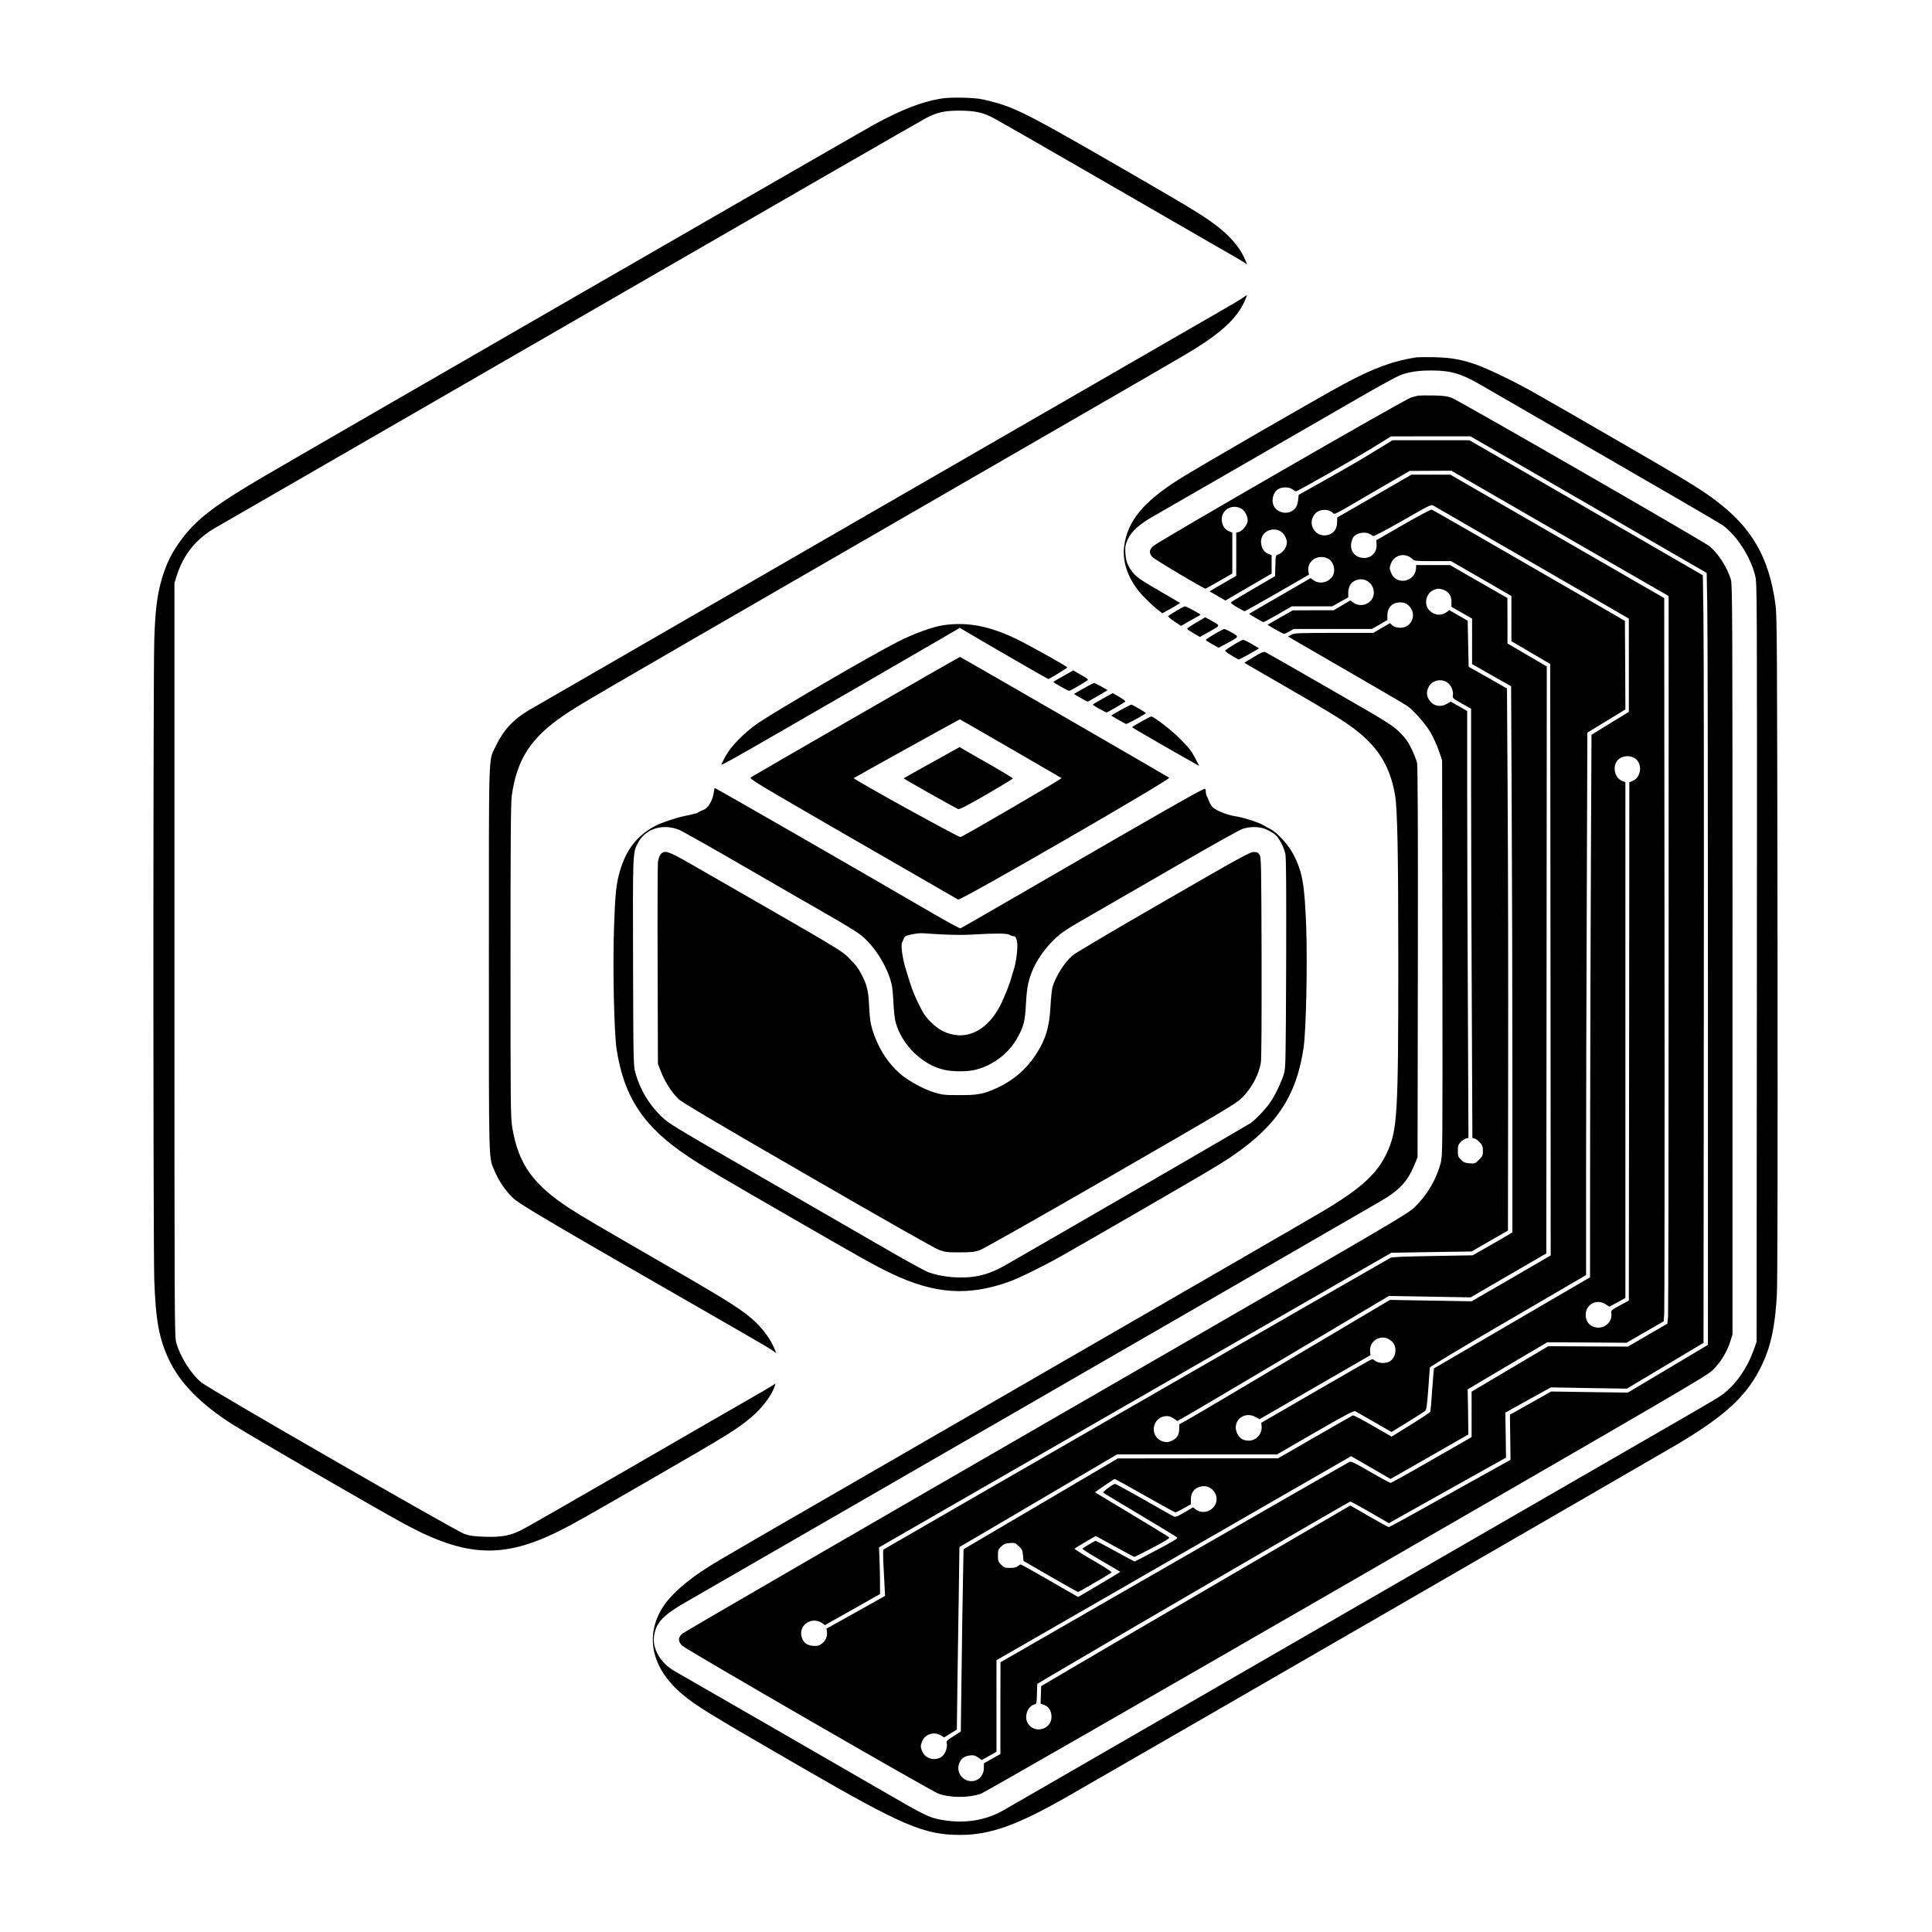 <?xml version="1.0" standalone="no"?>
<!DOCTYPE svg PUBLIC "-//W3C//DTD SVG 20010904//EN"
 "http://www.w3.org/TR/2001/REC-SVG-20010904/DTD/svg10.dtd">
<svg version="1.0" xmlns="http://www.w3.org/2000/svg"
 width="1966pt" height="1966pt" viewBox="0 0 1966 1966"
 preserveAspectRatio="xMidYMid meet">
<g transform="translate(0,1966) scale(0.1,-0.1)"
fill="#000000" stroke="none">
<path d="M9565 18655 c-196 -35 -394 -112 -671 -263 -158 -87 -5709 -3287
-6234 -3595 -456 -267 -648 -412 -795 -602 -116 -149 -181 -282 -230 -467 -39
-151 -56 -297 -65 -578 -12 -349 -12 -6179 0 -6515 14 -409 48 -594 149 -811
111 -237 329 -458 651 -661 214 -134 1471 -863 1746 -1011 629 -340 1008 -356
1585 -66 129 64 261 139 899 507 810 467 899 522 1047 647 110 92 210 226 238
319 l7 24 -28 -20 c-16 -11 -141 -84 -279 -163 -137 -78 -686 -395 -1220 -704
-533 -308 -1007 -579 -1052 -602 -119 -61 -204 -77 -377 -72 -115 4 -154 9
-211 29 -85 29 -2588 1470 -2673 1539 -107 86 -219 264 -259 410 -17 62 -18
252 -18 3895 l0 3830 23 75 c69 218 198 378 398 492 54 31 1688 973 3629 2094
1942 1121 3564 2056 3605 2076 113 57 183 72 335 72 158 -1 236 -18 349 -77
45 -24 518 -295 1051 -603 534 -309 1083 -625 1220 -704 138 -78 262 -151 278
-162 l27 -19 -11 28 c-45 119 -136 235 -268 341 -125 101 -255 182 -716 449
-1234 715 -1347 774 -1624 845 -98 25 -139 30 -271 34 -105 2 -181 -1 -235
-11z"/>
<path d="M12655 16635 c-16 -13 -136 -84 -265 -158 -226 -129 -6816 -3932
-7010 -4045 -154 -90 -260 -205 -334 -363 -77 -162 -71 28 -71 -2174 0 -2155
-4 -2003 60 -2155 42 -100 104 -191 185 -270 68 -66 357 -236 2234 -1313 210
-120 395 -229 413 -243 l33 -25 -10 25 c-38 100 -112 207 -201 292 -126 119
-265 207 -874 559 -685 395 -901 522 -1009 592 -381 247 -530 455 -593 828
-17 104 -18 200 -18 1700 0 1247 3 1609 13 1680 53 370 194 587 527 814 160
109 208 138 3025 1764 3274 1890 3294 1901 3416 1978 270 170 418 313 489 474
14 32 25 59 23 60 -2 2 -16 -7 -33 -20z"/>
<path d="M14415 16024 c-239 -37 -434 -108 -740 -272 -244 -131 -1498 -855
-1677 -969 -363 -230 -523 -424 -558 -677 -24 -171 47 -359 195 -515 47 -48
109 -107 139 -130 l54 -42 92 51 c50 29 90 53 88 55 -2 2 -86 51 -187 109
-212 123 -256 153 -293 200 -52 65 -71 114 -76 196 -4 68 -1 84 23 139 38 83
121 159 266 240 110 63 1340 771 2087 1203 200 116 393 221 430 234 92 32 177
44 310 44 192 0 303 -32 492 -142 58 -34 627 -362 1265 -731 638 -368 1181
-684 1207 -703 142 -105 280 -318 328 -509 20 -80 20 -100 18 -3940 l-3 -3860
-28 -78 c-71 -201 -198 -377 -344 -475 -32 -21 -139 -85 -238 -142 -99 -57
-1708 -985 -3575 -2063 -1867 -1079 -3433 -1982 -3480 -2009 -192 -109 -415
-140 -652 -92 -109 22 -163 49 -563 281 -313 181 -1981 1143 -2134 1230 -138
79 -224 226 -206 352 20 140 93 217 336 355 139 79 6528 3765 7053 4070 196
113 281 204 350 375 l31 76 3 1980 c2 1358 -1 1996 -8 2030 -6 28 -31 92 -56
144 -37 75 -60 108 -122 170 -74 73 -104 92 -711 441 -348 201 -643 369 -655
374 -18 7 -41 -3 -119 -50 -53 -31 -96 -58 -94 -59 1 -1 180 -105 397 -230
399 -230 555 -324 665 -401 281 -197 415 -398 470 -709 25 -137 34 -596 34
-1685 0 -1577 -9 -1726 -114 -1957 -98 -213 -260 -363 -640 -590 -82 -50
-1435 -832 -3005 -1738 -3119 -1800 -3122 -1802 -3260 -1889 -219 -137 -384
-283 -465 -410 -187 -293 -114 -623 195 -884 147 -124 259 -192 1220 -748
1024 -592 1244 -686 1610 -686 306 0 581 98 1091 390 467 266 6093 3516 6224
3595 490 294 699 492 846 801 89 188 131 382 150 702 7 122 9 1261 7 3544 -4
3108 -5 3375 -21 3490 -66 480 -239 780 -614 1062 -145 109 -325 219 -968 590
-922 533 -959 554 -1170 658 -317 156 -465 199 -715 205 -85 2 -168 1 -185 -1z"/>
<path d="M14430 15634 c-14 -3 -47 -12 -75 -21 -66 -20 -2579 -1469 -2622
-1511 -41 -40 -42 -72 -5 -111 23 -26 520 -321 539 -321 3 0 66 35 140 77
l133 77 0 208 0 208 -34 14 c-43 18 -67 54 -73 109 -10 104 99 173 196 123 41
-22 76 -93 66 -137 -9 -39 -58 -95 -90 -103 l-25 -6 0 -220 0 -219 -72 -42
c-40 -23 -101 -59 -136 -79 l-63 -38 80 -46 81 -47 235 137 235 137 0 93 0 94
-34 14 c-43 18 -67 54 -73 109 -15 145 189 195 248 61 16 -36 18 -50 10 -82
-11 -41 -52 -86 -88 -96 -21 -7 -23 -14 -25 -113 l-3 -106 -218 -127 c-120
-70 -223 -132 -229 -138 -7 -7 12 -23 60 -51 39 -23 74 -41 78 -41 4 0 153 84
331 186 l323 186 -6 37 c-11 75 50 143 130 143 75 0 123 -44 132 -119 14 -109
-121 -182 -212 -116 l-27 20 -311 -180 c-171 -99 -312 -181 -314 -182 -5 -4
134 -85 146 -85 6 0 73 36 149 80 l138 80 206 0 206 0 82 46 81 46 0 45 c0 51
19 94 52 115 92 60 208 -3 208 -114 0 -104 -126 -162 -212 -98 l-27 20 -85
-50 -85 -50 -208 0 -208 -1 -129 -73 -128 -74 78 -46 c44 -25 84 -46 90 -46 7
0 32 11 55 25 l44 25 398 0 398 0 79 45 78 46 0 42 c-2 83 50 137 129 137 50
0 82 -18 110 -59 40 -59 22 -143 -39 -181 -42 -27 -118 -23 -151 8 l-22 21
-85 -49 -85 -50 -400 0 c-367 -1 -403 -2 -434 -19 l-34 -18 94 -55 c52 -31
315 -183 584 -338 270 -156 508 -295 531 -311 65 -44 185 -179 238 -267 27
-45 65 -128 85 -184 l36 -103 3 -2010 c2 -1969 2 -2011 -17 -2087 -42 -164
-136 -326 -261 -448 -75 -74 -144 -114 -3751 -2195 -2020 -1166 -3688 -2133
-3706 -2149 -45 -38 -45 -81 0 -123 41 -40 2535 -1480 2606 -1505 123 -44 306
-44 433 -1 29 10 1702 970 3718 2133 3430 1980 3669 2119 3731 2180 78 78 142
181 175 285 l24 76 0 3813 c0 3478 -1 3817 -16 3867 -38 128 -136 278 -226
346 -79 59 -2549 1481 -2616 1505 -45 17 -85 22 -187 24 -71 1 -141 0 -155 -2z
m1154 -772 c342 -197 882 -510 1202 -696 l581 -336 6 -317 c4 -174 7 -1941 7
-3927 l0 -3611 -407 -243 -408 -243 -390 5 -390 6 -210 -118 -210 -118 3 -229
3 -230 -614 -342 c-337 -189 -618 -343 -624 -343 -6 0 -97 50 -202 110 l-190
110 -1293 -754 c-711 -414 -1419 -828 -1573 -919 l-280 -165 -3 -89 -3 -89 36
-13 c47 -17 75 -62 75 -122 0 -129 -172 -176 -240 -67 -42 67 -4 176 67 194
21 6 22 12 25 107 l3 102 235 139 c669 395 2940 1716 2950 1716 7 0 98 -49
203 -110 l190 -110 596 334 596 333 -3 229 -4 229 232 129 232 128 387 -7 386
-6 390 233 390 233 3 3505 c2 1928 0 3685 -4 3905 l-6 401 -667 386 c-366 212
-900 522 -1187 687 l-521 301 -391 0 -392 0 -181 -111 c-99 -62 -314 -187
-477 -278 l-297 -167 -5 -49 c-7 -62 -23 -91 -63 -115 -62 -38 -152 -13 -184
50 -30 59 -8 141 47 174 39 23 111 21 143 -4 14 -11 29 -20 35 -20 16 0 600
332 787 448 l180 111 404 1 404 0 621 -358z m53 -493 c477 -275 975 -562 1105
-637 l238 -137 0 -3626 c0 -1994 -3 -3660 -6 -3703 l-7 -76 -201 -116 -201
-117 -405 2 -405 2 -390 -231 -390 -231 0 -231 0 -232 -405 -232 c-223 -129
-411 -233 -419 -234 -7 0 -100 50 -205 111 -156 91 -195 110 -213 103 -12 -5
-816 -466 -1787 -1024 l-1765 -1015 -1 -467 0 -467 -84 -47 -84 -47 0 -41 c2
-96 -76 -160 -163 -136 -78 22 -118 106 -86 182 19 45 54 69 110 75 34 4 50 0
80 -21 l37 -26 75 42 75 42 0 466 0 466 253 145 c138 80 951 547 1804 1038
l1552 893 201 -116 200 -116 396 226 396 227 -3 230 -4 229 405 240 405 239
403 -2 403 -3 189 109 189 109 6 70 c3 39 5 1695 3 3680 l-3 3610 -245 141
c-135 78 -625 361 -1088 628 l-844 487 -197 0 -198 0 -377 -218 -378 -218 -2
-50 c-2 -62 -26 -101 -74 -121 -139 -58 -251 116 -140 219 40 37 120 40 163 6
33 -26 -23 -53 440 217 l350 203 212 1 212 1 868 -501z m-347 -261 c377 -218
820 -474 985 -569 l300 -174 0 -474 0 -475 -190 -116 -190 -117 -6 -1264 c-3
-695 -7 -1937 -8 -2761 l-1 -1496 -792 -462 c-436 -254 -794 -463 -796 -465
-1 -1 -10 -99 -18 -216 -8 -118 -17 -219 -19 -225 -2 -6 -91 -65 -199 -132
l-195 -121 -191 110 c-105 61 -196 109 -203 106 -7 -3 -181 -102 -387 -221
l-375 -216 -815 0 -815 -1 -785 -462 -785 -462 -6 -325 c-4 -179 -10 -596 -14
-928 l-8 -602 -74 -47 c-72 -46 -74 -48 -68 -80 8 -46 -24 -117 -64 -137 -74
-39 -164 -5 -191 72 -13 37 -13 47 0 84 28 80 123 113 195 68 l33 -20 64 40
65 40 6 488 c4 268 10 685 14 928 l6 441 802 471 802 472 814 0 814 0 389 225
c338 194 392 222 410 213 12 -6 99 -56 194 -111 l172 -99 160 98 c88 55 169
106 179 114 17 13 21 40 35 223 9 114 16 214 16 221 0 8 344 215 795 477 l795
464 0 1060 c0 583 3 1825 7 2760 l6 1700 194 118 193 118 -2 451 -3 450 -345
200 c-991 573 -1607 928 -1620 932 -9 3 -135 -64 -290 -153 l-274 -158 2 -44
c5 -85 -60 -146 -145 -136 -100 11 -145 110 -94 206 25 46 119 67 171 36 14
-8 30 -17 36 -20 6 -3 141 68 300 159 262 151 290 165 308 152 12 -7 329 -191
706 -408z m-951 -112 c15 -8 33 -22 40 -30 11 -14 43 -16 200 -16 l186 0 308
-177 307 -178 0 -230 0 -230 198 -116 197 -116 3 -3009 2 -3009 -402 -234
-403 -233 -416 7 -415 7 -985 -584 c-541 -322 -1023 -607 -1071 -633 l-88 -49
0 -43 c0 -63 -23 -101 -76 -124 -36 -16 -50 -18 -82 -10 -155 42 -124 261 36
261 16 0 46 -11 66 -25 l37 -25 113 64 c62 35 546 322 1076 636 l963 572 416
-7 416 -7 385 224 385 223 3 2986 2 2987 -200 117 -200 117 0 231 -1 232 -292
167 -292 168 -172 0 -173 0 0 -25 c0 -74 -61 -135 -135 -135 -57 0 -99 29
-120 84 -17 44 -17 48 0 92 28 75 112 107 184 70z m355 -340 c51 -21 76 -60
76 -120 l0 -51 105 -60 105 -60 0 -232 0 -231 198 -113 199 -112 6 -1236 c4
-680 7 -1930 7 -2778 l0 -1543 -37 -23 c-21 -13 -112 -66 -202 -117 l-165 -94
-406 -7 c-300 -5 -413 -10 -431 -19 -56 -30 -5155 -2963 -5160 -2969 -4 -3 -3
-80 2 -171 5 -91 10 -195 12 -232 l3 -68 -298 -167 -298 -166 5 -31 c7 -46
-15 -97 -55 -124 -29 -20 -44 -23 -88 -20 -60 5 -95 31 -113 85 -40 123 101
221 209 145 l27 -19 280 158 280 158 0 108 c0 59 -2 166 -5 238 l-5 129 2300
1323 c1265 727 2438 1402 2607 1499 l307 176 408 7 408 6 185 107 185 106 2
1624 c2 892 -1 2134 -5 2758 l-7 1134 -195 111 -195 110 -5 235 -5 234 -93 53
-93 54 -27 -19 c-60 -43 -129 -34 -181 21 -52 57 -31 164 39 199 42 22 70 22
114 4z m47 -952 c32 -31 51 -83 43 -123 -4 -24 2 -30 91 -80 l95 -53 0 -842
c0 -462 3 -1445 7 -2184 l6 -1342 24 -6 c12 -3 36 -22 53 -40 25 -29 30 -43
30 -86 0 -46 -4 -54 -40 -90 -39 -39 -42 -40 -96 -36 -46 4 -61 10 -87 37 -29
28 -32 37 -32 91 0 51 4 63 29 89 15 16 40 32 54 36 l25 6 -6 1351 c-4 743 -7
1721 -7 2172 l0 821 -84 48 -84 47 -37 -21 c-69 -41 -145 -23 -185 44 -25 40
-25 81 -2 127 36 73 143 91 203 34z m1896 -761 c79 -52 66 -192 -22 -229 l-35
-14 -2 -2638 -3 -2637 -92 -49 c-88 -49 -91 -51 -86 -81 12 -73 -53 -145 -130
-145 -78 0 -131 52 -131 130 0 109 115 168 206 106 l35 -23 82 44 81 45 0
2624 0 2624 -35 14 c-87 37 -101 177 -23 228 47 31 109 31 155 1z m-2496
-5916 c42 -28 59 -60 59 -112 0 -45 -26 -92 -62 -111 -37 -21 -111 -17 -143 7
-25 21 -29 21 -58 6 -18 -9 -273 -155 -567 -325 l-535 -310 3 -35 c7 -79 -53
-147 -131 -147 -57 0 -96 25 -119 76 -54 124 71 231 192 163 l37 -21 564 326
565 326 -4 38 c-10 108 109 179 199 119z m-2490 -1587 c164 -93 303 -170 310
-170 6 0 44 19 85 42 l73 41 -1 49 c0 76 43 125 119 134 72 9 143 -55 143
-129 0 -109 -130 -172 -215 -105 l-25 19 -87 -51 c-70 -41 -91 -49 -108 -42
-11 5 -148 82 -303 171 -156 88 -288 161 -295 161 -20 0 -129 -82 -120 -90 4
-4 172 -105 373 -225 201 -120 371 -223 378 -230 10 -9 -33 -36 -207 -128
-121 -64 -222 -117 -225 -117 -3 0 -91 47 -196 105 -105 58 -195 105 -200 105
-11 0 -129 -70 -135 -80 -3 -4 83 -58 190 -120 107 -62 195 -114 195 -115 0
-2 -97 -60 -215 -130 l-214 -126 -287 165 c-157 91 -291 166 -297 166 -6 0
-19 -8 -30 -17 -14 -13 -36 -18 -78 -18 -53 0 -62 3 -91 33 -30 29 -33 38 -33
92 0 54 3 63 32 91 26 26 41 33 86 37 52 4 57 2 93 -31 34 -31 39 -42 44 -93
l5 -58 273 -158 c151 -87 278 -158 282 -158 10 0 328 186 343 199 4 5 -80 59
-187 121 -108 62 -194 116 -191 120 3 4 52 35 110 69 l105 61 193 -106 c105
-58 195 -106 199 -107 4 -1 88 41 187 93 137 72 177 98 168 106 -7 7 -178 112
-382 234 -203 122 -371 223 -372 224 -3 2 192 135 200 136 5 0 143 -76 308
-170z"/>
<path d="M11970 13444 c-41 -25 -79 -49 -83 -53 -4 -4 23 -28 61 -54 l70 -46
98 56 c55 30 100 56 101 57 5 5 -146 86 -158 86 -8 0 -48 -21 -89 -46z"/>
<path d="M12172 13324 c-51 -30 -92 -58 -92 -62 0 -5 29 -25 65 -46 l65 -38
101 57 c113 64 112 55 8 113 l-55 31 -92 -55z"/>
<path d="M9600 13298 c-106 -15 -305 -87 -465 -169 -278 -141 -1267 -719
-1435 -837 -133 -94 -264 -229 -317 -327 -24 -43 -43 -82 -43 -86 0 -8 118 57
455 251 280 160 1620 935 1806 1044 l166 97 79 -47 c184 -109 816 -474 821
-474 11 0 193 111 193 118 0 11 -380 223 -520 291 -275 132 -496 174 -740 139z"/>
<path d="M12358 13207 c-49 -28 -88 -55 -88 -59 0 -4 29 -23 65 -43 l65 -37
88 47 c124 67 123 64 47 108 -35 20 -70 37 -77 36 -7 0 -52 -23 -100 -52z"/>
<path d="M12556 13100 c-43 -26 -82 -52 -88 -58 -6 -6 17 -24 64 -52 l72 -42
36 17 c19 9 66 35 104 57 l68 40 -73 44 c-41 24 -81 43 -89 43 -8 0 -50 -22
-94 -49z"/>
<path d="M8714 12371 c-578 -333 -1061 -613 -1073 -621 -20 -14 30 -45 1035
-625 581 -335 1064 -614 1074 -619 27 -12 2166 1223 2148 1240 -9 8 -2074
1201 -2128 1229 -3 2 -478 -270 -1056 -604z m1568 -327 c282 -163 516 -299
520 -302 6 -7 -999 -593 -1028 -600 -18 -5 -1096 590 -1086 600 6 6 1074 598
1079 598 2 0 233 -133 515 -296z"/>
<path d="M9483 11901 c-155 -86 -284 -158 -287 -161 -3 -4 471 -272 554 -313
12 -6 89 34 286 147 148 86 270 160 271 164 1 4 -102 67 -230 140 -128 72
-250 143 -272 156 l-40 24 -282 -157z"/>
<path d="M10821 12781 c-56 -30 -101 -58 -101 -61 1 -8 148 -90 161 -90 9 0
126 67 187 108 10 7 -9 22 -67 54 l-80 46 -100 -57z"/>
<path d="M11070 12679 c-30 -17 -75 -42 -99 -56 l-43 -25 66 -39 c37 -22 71
-39 74 -39 4 0 51 27 105 59 l98 58 -64 37 c-36 20 -69 36 -74 36 -4 0 -33
-14 -63 -31z"/>
<path d="M11222 12551 c-56 -31 -102 -58 -102 -61 0 -6 129 -80 141 -80 7 0
144 79 187 108 9 6 -7 20 -56 49 l-69 40 -101 -56z"/>
<path d="M11430 12449 c-41 -22 -86 -47 -99 -56 l-24 -15 69 -40 c38 -22 75
-43 82 -45 10 -4 202 101 202 111 0 6 -138 86 -147 86 -4 0 -42 -19 -83 -41z"/>
<path d="M11613 12317 c-51 -29 -93 -54 -93 -57 0 -5 417 -245 624 -361 l59
-33 -44 85 c-35 67 -64 105 -149 189 -91 92 -272 231 -297 229 -4 0 -50 -24
-100 -52z"/>
<path d="M7269 11633 c-1 -5 -3 -19 -5 -33 -10 -84 -60 -167 -109 -183 -17 -5
-36 -15 -44 -20 -7 -6 -18 -12 -25 -13 -6 -2 -22 -6 -36 -9 -14 -4 -54 -13
-90 -20 -89 -19 -241 -71 -298 -102 -180 -99 -288 -237 -351 -448 -41 -137
-51 -233 -63 -588 -14 -402 1 -1070 27 -1237 76 -488 277 -789 725 -1087 154
-103 331 -208 1055 -625 737 -425 845 -486 1017 -568 437 -208 778 -232 1196
-83 93 33 343 155 517 253 212 119 1347 775 1510 873 83 49 184 112 225 140
465 312 672 620 745 1114 26 172 40 844 27 1226 -16 435 -38 564 -129 740 -52
100 -167 227 -238 262 -22 10 -51 27 -65 36 -41 27 -211 82 -295 94 -88 14
-204 63 -233 99 -10 14 -25 40 -31 58 -7 18 -17 41 -22 50 -5 10 -9 29 -9 42
0 14 -4 27 -8 30 -12 7 -359 -190 -1942 -1107 -294 -170 -540 -312 -547 -314
-6 -3 -150 76 -320 175 -816 475 -2168 1252 -2178 1252 -3 0 -6 -3 -6 -7z
m-359 -417 c30 -12 332 -182 670 -378 338 -196 725 -419 860 -496 135 -77 274
-162 309 -189 125 -94 247 -272 307 -448 22 -66 28 -107 35 -237 4 -94 14
-181 24 -215 66 -229 269 -427 491 -479 90 -21 241 -21 324 1 183 47 342 172
429 335 60 111 72 162 81 335 9 169 26 248 75 360 45 100 130 218 219 301 72
68 121 100 362 238 154 88 551 317 884 510 333 193 630 359 660 370 82 28 182
26 250 -6 30 -14 69 -37 86 -51 40 -33 89 -127 104 -197 8 -41 10 -332 8
-1115 -4 -985 -5 -1064 -22 -1120 -24 -80 -85 -210 -133 -282 -47 -72 -154
-186 -209 -223 -32 -22 -1728 -1005 -2485 -1440 -121 -69 -209 -102 -319 -120
-147 -23 -344 -5 -473 44 -35 13 -218 113 -408 223 -189 110 -769 444 -1289
744 -926 533 -946 546 -1026 624 -121 119 -211 269 -257 434 -21 75 -22 85
-25 1123 -3 1123 -3 1118 47 1216 76 148 251 205 421 138z m2690 -1065 c107
-6 229 -6 315 0 208 13 330 12 357 -3 22 -12 28 -14 55 -17 6 0 16 -23 22 -50
11 -54 -6 -208 -34 -292 -9 -25 -17 -54 -20 -65 -15 -64 -74 -213 -118 -298
-141 -271 -365 -368 -590 -255 -66 34 -161 125 -196 190 -84 157 -110 222
-179 454 -28 92 -46 228 -33 252 5 10 13 30 19 44 8 20 21 28 63 37 62 14 103
18 139 15 14 -2 104 -7 200 -12z"/>
<path d="M6721 10964 c-11 -14 -22 -48 -26 -77 -3 -29 -5 -502 -3 -1052 l3
-1000 32 -82 c39 -102 110 -212 177 -276 38 -36 365 -230 1316 -779 760 -439
1293 -742 1335 -757 63 -23 85 -25 210 -25 114 0 151 4 202 21 37 12 566 312
1334 754 1182 682 1278 739 1339 799 96 97 168 229 190 353 7 34 9 431 8 1073
-3 957 -4 1022 -21 1047 -14 22 -25 27 -60 27 -38 0 -137 -55 -917 -505 -481
-277 -897 -523 -924 -546 -85 -74 -171 -209 -206 -324 -6 -22 -16 -110 -20
-195 -12 -219 -51 -344 -156 -502 -98 -146 -226 -255 -395 -332 -130 -59 -194
-71 -379 -70 -150 0 -173 3 -255 28 -100 30 -252 112 -333 179 -144 119 -256
303 -307 505 -9 34 -18 122 -21 195 -7 154 -21 213 -77 322 -30 58 -63 102
-122 160 -86 86 -43 60 -1624 968 -227 130 -261 140 -300 91z"/>
</g>
</svg>
